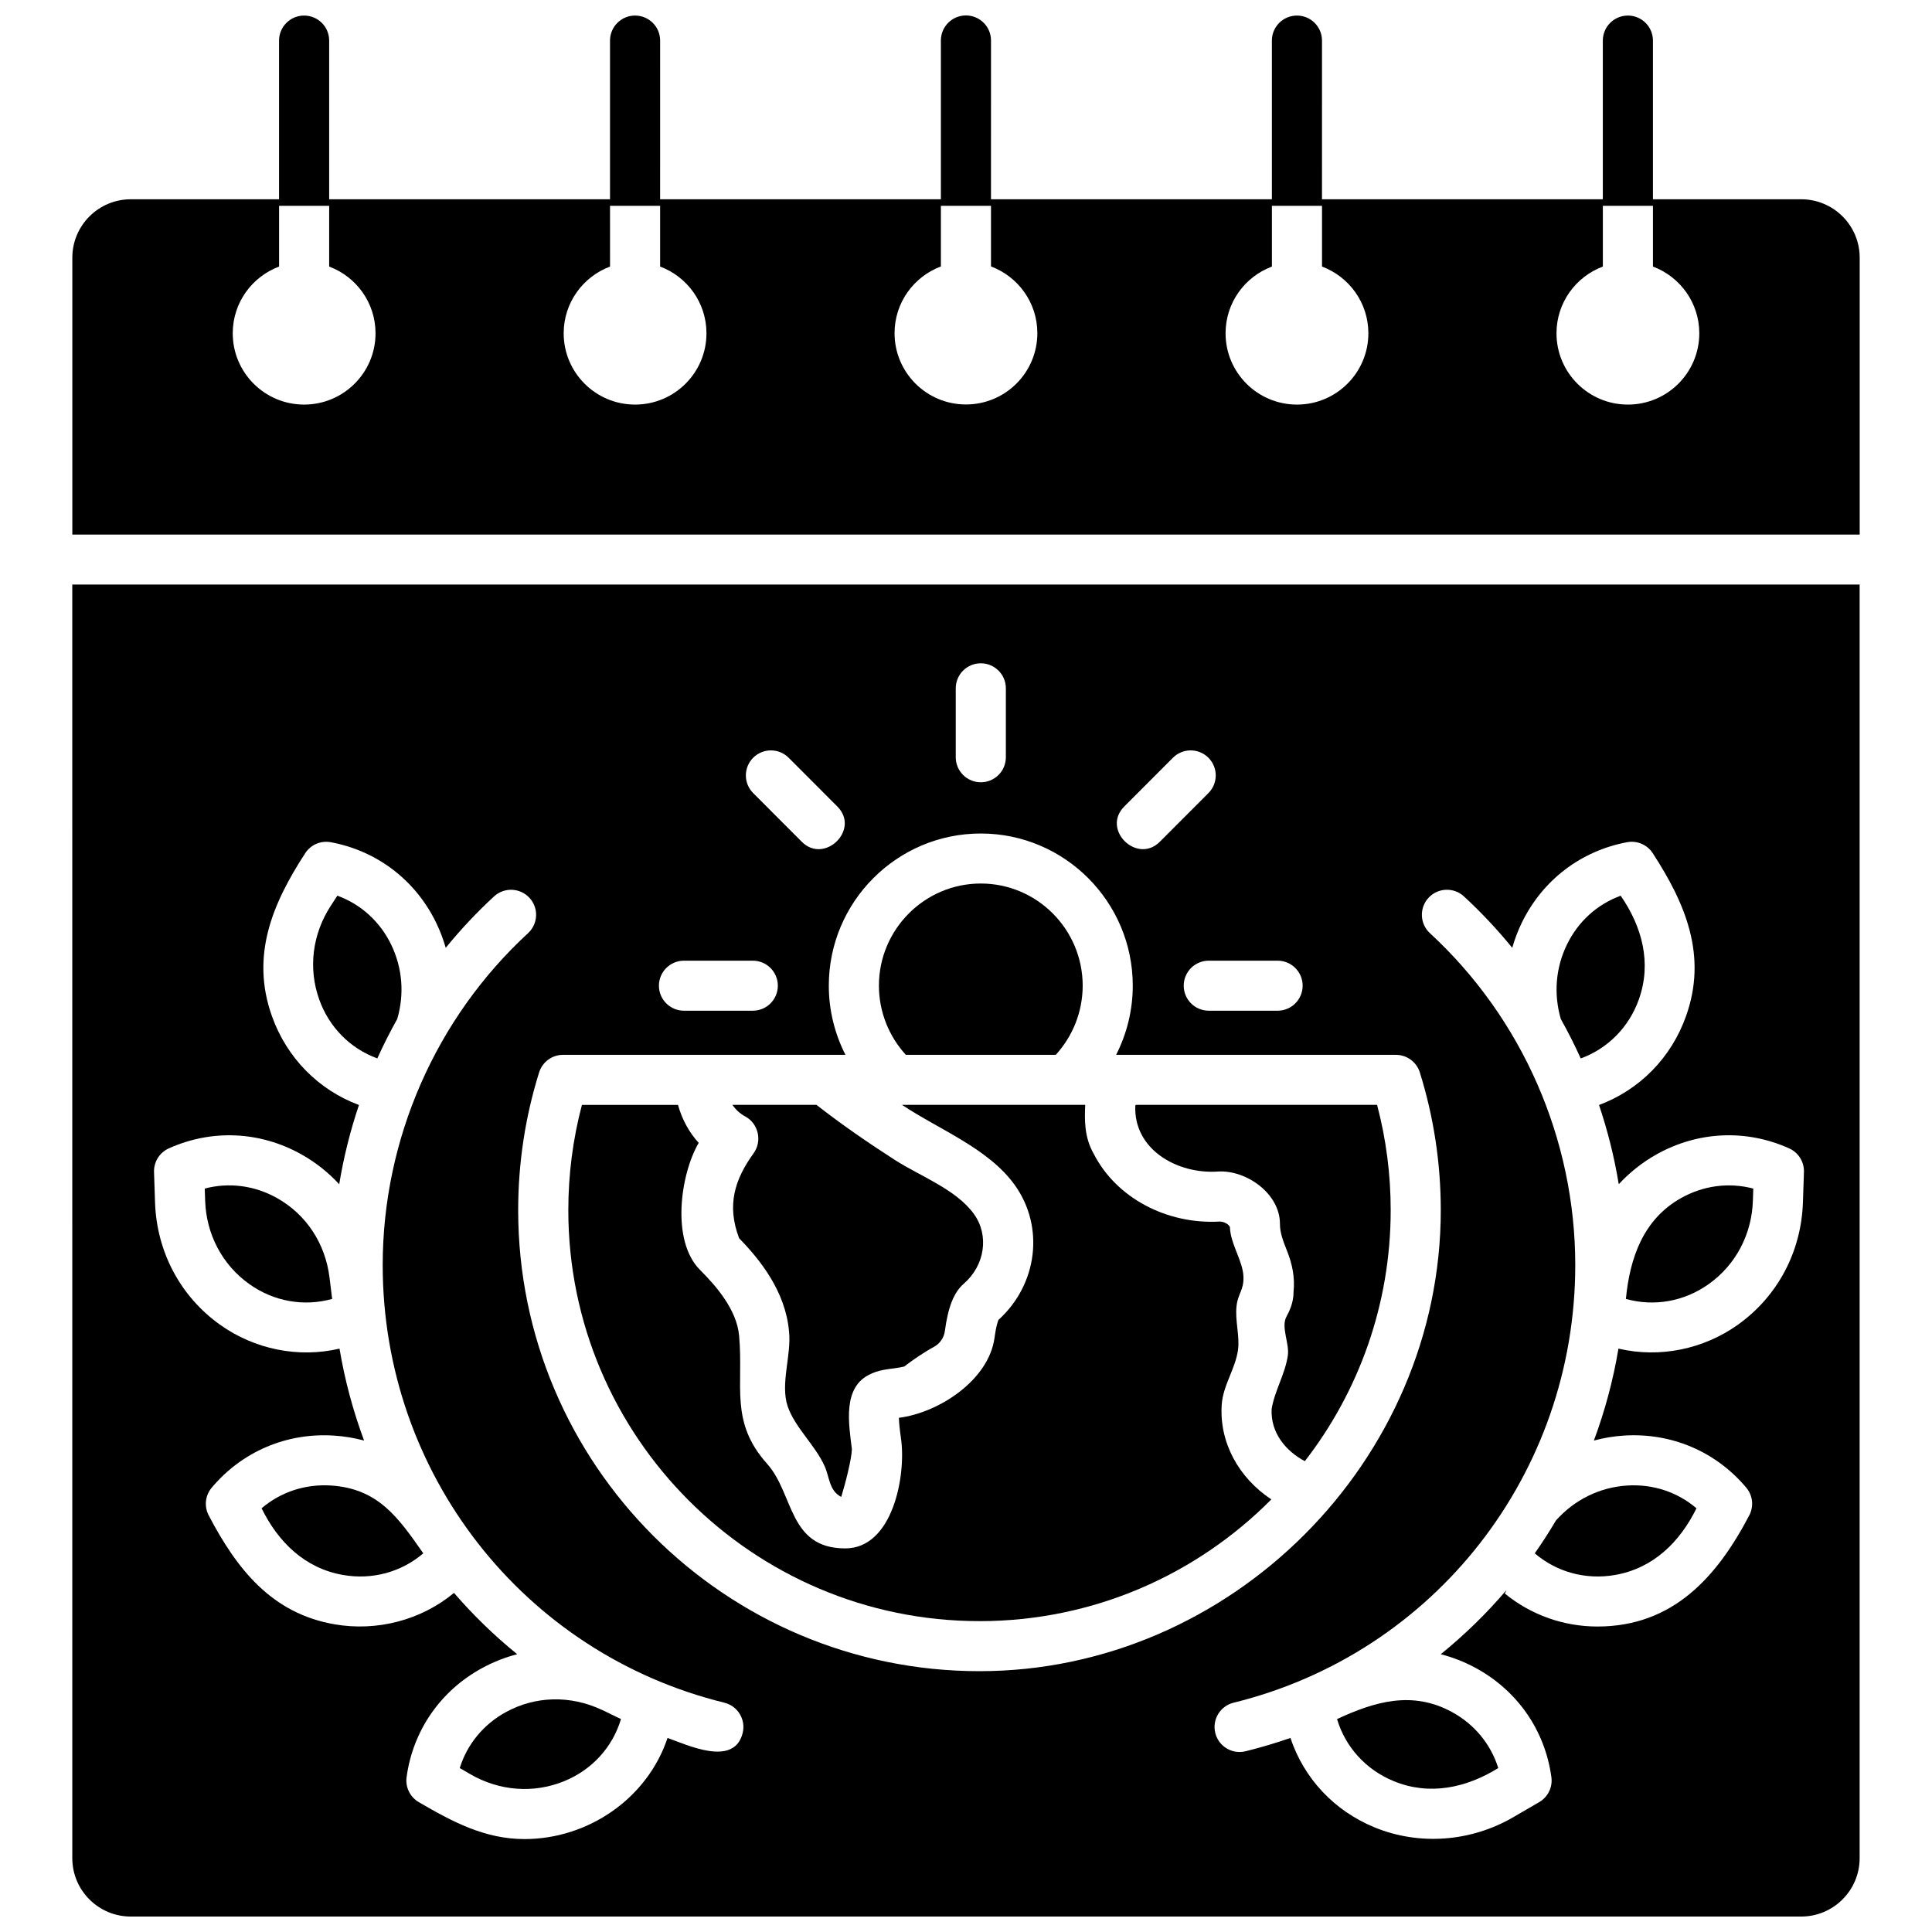 <?xml version="1.0" encoding="UTF-8"?>
<!-- Uploaded to: ICON Repo, www.iconrepo.com, Generator: ICON Repo Mixer Tools -->
<svg width="800px" height="800px" version="1.1" viewBox="144 144 512 512" xmlns="http://www.w3.org/2000/svg">
 <defs>
  <clipPath id="b">
   <path d="m163 148.09h474v137.91h-474z"/>
  </clipPath>
  <clipPath id="a">
   <path d="m163 298h474v353.9h-474z"/>
  </clipPath>
 </defs>
 <g clip-path="url(#b)">
  <path d="m621.34 196.81h-39.293v-42.055c0-3.66-2.973-6.629-6.641-6.629-3.668 0-6.641 2.969-6.641 6.629v42.055h-74.426l0.004-42.055c0-3.66-2.973-6.629-6.641-6.629s-6.641 2.969-6.641 6.629v42.055h-74.441l0.004-42.086c0-3.66-2.973-6.629-6.641-6.629s-6.641 2.969-6.641 6.629v42.086h-74.406l0.004-42.055c0-3.66-2.973-6.629-6.641-6.629s-6.641 2.969-6.641 6.629v42.055h-74.426v-42.055c0-3.66-2.973-6.629-6.641-6.629-3.668 0-6.641 2.969-6.641 6.629v42.055h-39.289c-8.543 0-15.496 6.938-15.496 15.469v73.383h473.67v-73.383c0-8.531-6.949-15.469-15.496-15.469zm-396.74 54.41c-10.449 0-18.922-8.461-18.922-18.898 0-8.102 5.113-14.992 12.281-17.68v-16.094h13.277v16.094c7.172 2.688 12.285 9.578 12.285 17.68 0 10.438-8.473 18.898-18.922 18.898zm87.703 0c-10.449 0-18.922-8.461-18.922-18.898 0-8.102 5.113-14.992 12.285-17.68l-0.004-16.094h13.277v16.094c7.172 2.688 12.281 9.578 12.281 17.68 0.004 10.438-8.469 18.898-18.918 18.898zm87.684-0.031c-10.449 0-18.922-8.461-18.922-18.898 0-8.102 5.113-14.988 12.281-17.676v-16.066h13.277v16.062c7.172 2.688 12.285 9.578 12.285 17.676 0 10.441-8.469 18.902-18.922 18.902zm87.723 0.031c-10.449 0-18.922-8.461-18.922-18.898 0-8.102 5.113-14.992 12.281-17.68v-16.094h13.277v16.094c7.172 2.688 12.285 9.578 12.285 17.68 0 10.438-8.473 18.898-18.922 18.898zm87.699 0c-10.449 0-18.922-8.461-18.922-18.898 0-8.102 5.113-14.992 12.285-17.68v-16.094h13.277v16.094c7.172 2.688 12.281 9.578 12.281 17.68 0 10.438-8.469 18.898-18.922 18.898z"/>
 </g>
 <path d="m265.84 612.55 2.773 1.613c7.762 4.508 16.863 5.18 24.969 1.84 7.34-3.023 12.766-8.992 14.984-16.438-1.293-0.602-2.574-1.219-3.84-1.859l-1.324-0.617c-8.27-3.859-17.477-3.641-25.27 0.598-6 3.266-10.328 8.551-12.293 14.863z"/>
 <path d="m466.72 454.47c7.492-0.496 16.477 5.805 16.477 13.836 0 2.434 0.828 4.527 1.879 7.18 1.41 3.562 2.117 7.035 1.73 10.875 0 2.981-1.156 5.184-1.918 6.637-1.422 2.711 0.848 7.086 0.406 10.188-0.711 4.984-3.484 9.293-4.297 14.203-0.309 6.344 3.754 11.145 8.797 13.84 14.258-18.414 22.754-41.5 22.754-66.531 0-9.473-1.211-18.836-3.606-27.898h-63.941l-0.129 0.176c-0.516 11.621 11.07 18.215 21.848 17.496z"/>
 <path d="m403.58 573.62c30.207 0 57.578-12.352 77.336-32.262-8.66-5.734-13.816-15.098-13.148-25.102 0.352-5.156 3.59-9.438 4.309-14.457 0.527-3.676-0.836-7.856-0.371-11.754 0.387-3.258 1.922-4.168 1.828-7.609-0.121-4.301-3.438-8.625-3.598-13.277-0.309-0.672-1.402-1.383-2.617-1.438-14.152 0.828-27.531-6.324-33.441-17.902-2.621-4.535-2.438-9.227-2.285-13.016h-48.547c9.754 6.527 22.902 11.504 29.879 21.246 7.934 11.074 6.055 26.328-4.32 35.734-0.203 0.488-0.664 1.848-1.043 4.711-1.496 11.25-14.781 19.918-25.34 21.234 0.023 1.266 0.207 3.098 0.551 5.484 1.414 9.824-2.18 29.129-14.766 29.129-15.094 0.004-13.574-14.445-20.703-22.41-9.961-11.113-6.231-20.539-7.422-33.859-0.586-7.012-6.195-13.363-10.363-17.531-7.715-7.699-5.238-25.324-0.352-33.672-2.543-2.766-4.398-6.176-5.492-10.062h-25.457c-2.394 9.062-3.606 18.426-3.606 27.898-0.004 60.051 48.879 108.91 108.97 108.91z"/>
 <path d="m423.79 423.54c4.555-4.973 7.133-11.523 7.133-18.324 0-14.93-12.113-27.074-27-27.074s-27 12.145-27 27.074c0 6.801 2.578 13.352 7.137 18.324z"/>
 <path d="m249.27 414.05c1.918-6.566 1.402-13.496-1.598-19.695-2.973-6.148-8.051-10.723-14.266-12.992l-1.75 2.688c-4.891 7.519-6.008 16.562-3.066 24.809 2.625 7.363 8.211 13.004 15.402 15.633 1.609-3.551 3.363-7.039 5.277-10.441z"/>
 <path d="m210.06 484.29c6.481 4.617 14.449 6.035 21.965 3.938l-0.699-5.672c-1.113-9.047-6.188-16.723-13.922-21.062-5.961-3.344-12.742-4.203-19.141-2.512l0.105 3.203c0.293 8.961 4.555 17.02 11.691 22.105z"/>
 <path d="m213.32 543.71c4.41 8.949 11.457 15.93 21.633 17.68 7.723 1.336 15.395-0.766 21.223-5.742-6.602-9.426-11.898-17.18-24.52-17.977-6.82-0.418-13.305 1.746-18.336 6.039z"/>
 <path d="m341.51 439.88c3.469 1.875 4.531 6.496 2.234 9.695-5.106 7.094-7.176 13.824-3.875 22.562 5.496 5.641 12.309 14.066 13.234 24.734 0.676 6.254-2.375 13.887-0.352 19.84 1.879 5.527 7.324 10.332 9.785 15.832 1.328 2.965 1.184 6.512 4.402 8.156 1.16-3.785 2.742-10.031 2.824-12.656-0.785-6.551-2.664-16.598 5.059-19.957 2.957-1.414 5.746-1.203 8.797-1.938 2.117-1.629 5.098-3.699 7.91-5.234 1.562-0.852 2.637-2.414 2.871-4.176 0.852-6.402 2.398-10.273 5.023-12.551 5.59-4.856 6.754-12.785 2.703-18.434-4.691-6.551-14.328-10.078-20.957-14.34-7.133-4.586-14.117-9.398-20.805-14.617h-22.27c0.887 1.285 2.016 2.324 3.414 3.082z"/>
 <g clip-path="url(#a)">
  <path d="m163.16 636.44c0 8.527 6.949 15.465 15.492 15.465h442.68c8.543 0 15.492-6.938 15.492-15.469v-337.52h-473.67zm359.41-254.51c2.488-2.691 6.688-2.859 9.383-0.375 4.613 4.254 8.883 8.812 12.809 13.625 0.637-2.238 1.465-4.445 2.504-6.59 5.469-11.305 15.652-19.102 27.941-21.395 2.644-0.488 5.324 0.656 6.785 2.906 8.684 13.352 14.539 27.164 8.816 43.211-3.93 11.016-12.277 19.496-23.051 23.527 2.301 6.828 4.059 13.848 5.231 20.996 2.856-3.094 6.203-5.773 9.996-7.902 10.961-6.148 23.781-6.734 35.176-1.594 2.449 1.105 3.992 3.578 3.902 6.258l-0.266 8.02c-0.434 13.121-6.719 24.953-17.25 32.461-9.113 6.492-20.73 8.883-31.641 6.32-1.402 8.402-3.606 16.547-6.512 24.367 2.586-0.699 5.262-1.152 8.008-1.324 12.555-0.793 24.352 4.246 32.379 13.812 1.727 2.059 2.043 4.953 0.793 7.332-8.527 16.277-20.184 29.461-40.23 29.461-8.969 0-17.578-3.047-24.562-8.742 0.168-0.277 0.309-0.582 0.43-0.898-5.246 6.172-11.078 11.848-17.398 16.98 3.191 0.824 6.312 2.035 9.293 3.66 11.039 6.008 18.34 16.547 20.027 28.918 0.363 2.66-0.918 5.277-3.242 6.625l-6.945 4.035c-11.109 6.453-24.797 7.543-36.707 2.637-10.68-4.398-18.684-12.957-22.262-23.688-3.875 1.344-7.832 2.535-11.883 3.531-0.531 0.133-1.066 0.195-1.594 0.195-2.984 0-5.695-2.023-6.441-5.043-0.879-3.555 1.297-7.148 4.859-8.023 53.309-13.109 90.539-60.801 90.539-115.97 0-33.336-14.039-65.398-38.516-87.961-2.691-2.488-2.856-6.684-0.371-9.375zm-33.355 23.289c0 3.66-2.973 6.629-6.641 6.629h-18.234c-3.668 0-6.641-2.969-6.641-6.629s2.973-6.629 6.641-6.629h18.234c3.672 0 6.641 2.969 6.641 6.629zm-47.273-47.488 12.895-12.918c2.59-2.594 6.793-2.602 9.391-0.016s2.606 6.781 0.016 9.375l-12.895 12.918c-5.996 6.008-15.531-3.219-9.406-9.359zm-44.66-31.32c0-3.66 2.973-6.629 6.641-6.629 3.668 0 6.641 2.969 6.641 6.629v18.273c0 3.66-2.973 6.629-6.641 6.629-3.668 0-6.641-2.969-6.641-6.629zm-53.668 18.387c2.598-2.582 6.801-2.578 9.391 0.016l12.895 12.918c6.125 6.137-3.41 15.367-9.406 9.359l-12.895-12.918c-2.59-2.594-2.582-6.789 0.016-9.375zm-18.352 53.793h18.234c3.668 0 6.641 2.969 6.641 6.629s-2.973 6.629-6.641 6.629h-18.234c-3.668 0-6.641-2.969-6.641-6.629s2.973-6.629 6.641-6.629zm-32.051 24.953h74.84c-2.863-5.621-4.41-11.898-4.41-18.324 0-22.238 18.066-40.332 40.277-40.332 22.211 0 40.277 18.094 40.277 40.332 0 6.426-1.547 12.699-4.41 18.324h74.145c2.906 0 5.473 1.887 6.336 4.652 3.684 11.777 5.555 24.059 5.555 36.504 0 66.492-55.676 122.18-122.25 122.18-67.41 0-122.25-54.809-122.25-122.18 0-12.445 1.867-24.723 5.551-36.504 0.867-2.766 3.434-4.652 6.34-4.652zm-104.49 24.797c11.395-5.137 24.215-4.559 35.176 1.594 3.797 2.129 7.141 4.809 9.996 7.906 1.172-7.148 2.93-14.172 5.231-21-10.777-4.031-19.121-12.512-23.051-23.527-5.727-16.055 0.121-29.844 8.816-43.207 1.465-2.254 4.137-3.398 6.785-2.906 12.289 2.289 22.477 10.09 27.941 21.395 1.035 2.144 1.867 4.348 2.508 6.586 3.926-4.812 8.191-9.371 12.805-13.621 2.695-2.484 6.894-2.316 9.383 0.375 2.488 2.691 2.32 6.883-0.375 9.367-24.477 22.562-38.516 54.625-38.516 87.961 0 55.172 37.23 102.86 90.539 115.97 3.559 0.875 5.734 4.469 4.859 8.023-2.266 9.176-14.797 3.094-19.914 1.32-5.356 16.055-21.043 26.797-37.91 26.797-10.594 0-19.168-4.648-28.004-9.781-2.324-1.352-3.602-3.965-3.242-6.625 1.688-12.371 8.988-22.91 20.027-28.918 2.981-1.621 6.094-2.836 9.285-3.664-6.062-4.926-11.668-10.359-16.746-16.246-8.77 7.258-20.43 10.254-31.629 8.324-16.785-2.891-25.984-14.762-33.379-28.871-1.246-2.379-0.934-5.273 0.793-7.332 8.031-9.566 19.832-14.621 32.379-13.812 2.742 0.172 5.414 0.621 8.004 1.312-2.902-7.82-5.106-15.961-6.508-24.355-10.91 2.559-22.527 0.172-31.641-6.32-10.531-7.504-16.82-19.336-17.25-32.457l-0.266-8.02c-0.086-2.688 1.453-5.16 3.902-6.266z"/>
 </g>
 <path d="m596.84 484.29c7.137-5.086 11.398-13.141 11.695-22.102l0.105-3.203c-6.398-1.688-13.184-0.832-19.141 2.512-10.043 5.637-13.586 15.93-14.621 26.734 7.512 2.094 15.48 0.676 21.961-3.941z"/>
 <path d="m556.33 546.96c-1.754 2.973-3.625 5.871-5.602 8.691 5.824 4.977 13.496 7.074 21.223 5.742 10.176-1.75 17.223-8.734 21.633-17.68-5.031-4.297-11.516-6.461-18.336-6.035-7.344 0.457-14.031 3.789-18.918 9.281z"/>
 <path d="m498.33 599.57c2.223 7.445 7.648 13.41 14.984 16.438 9.559 3.938 19.277 1.781 27.742-3.453-1.965-6.309-6.293-11.598-12.293-14.863-10.488-5.711-20.461-2.758-30.434 1.879z"/>
 <path d="m562.91 424.5c7.191-2.629 12.773-8.273 15.402-15.633 3.469-9.727 0.836-19.312-4.812-27.496-6.219 2.269-11.293 6.844-14.266 12.992-3 6.199-3.516 13.129-1.598 19.695 1.91 3.398 3.668 6.887 5.273 10.441z"/>
</svg>